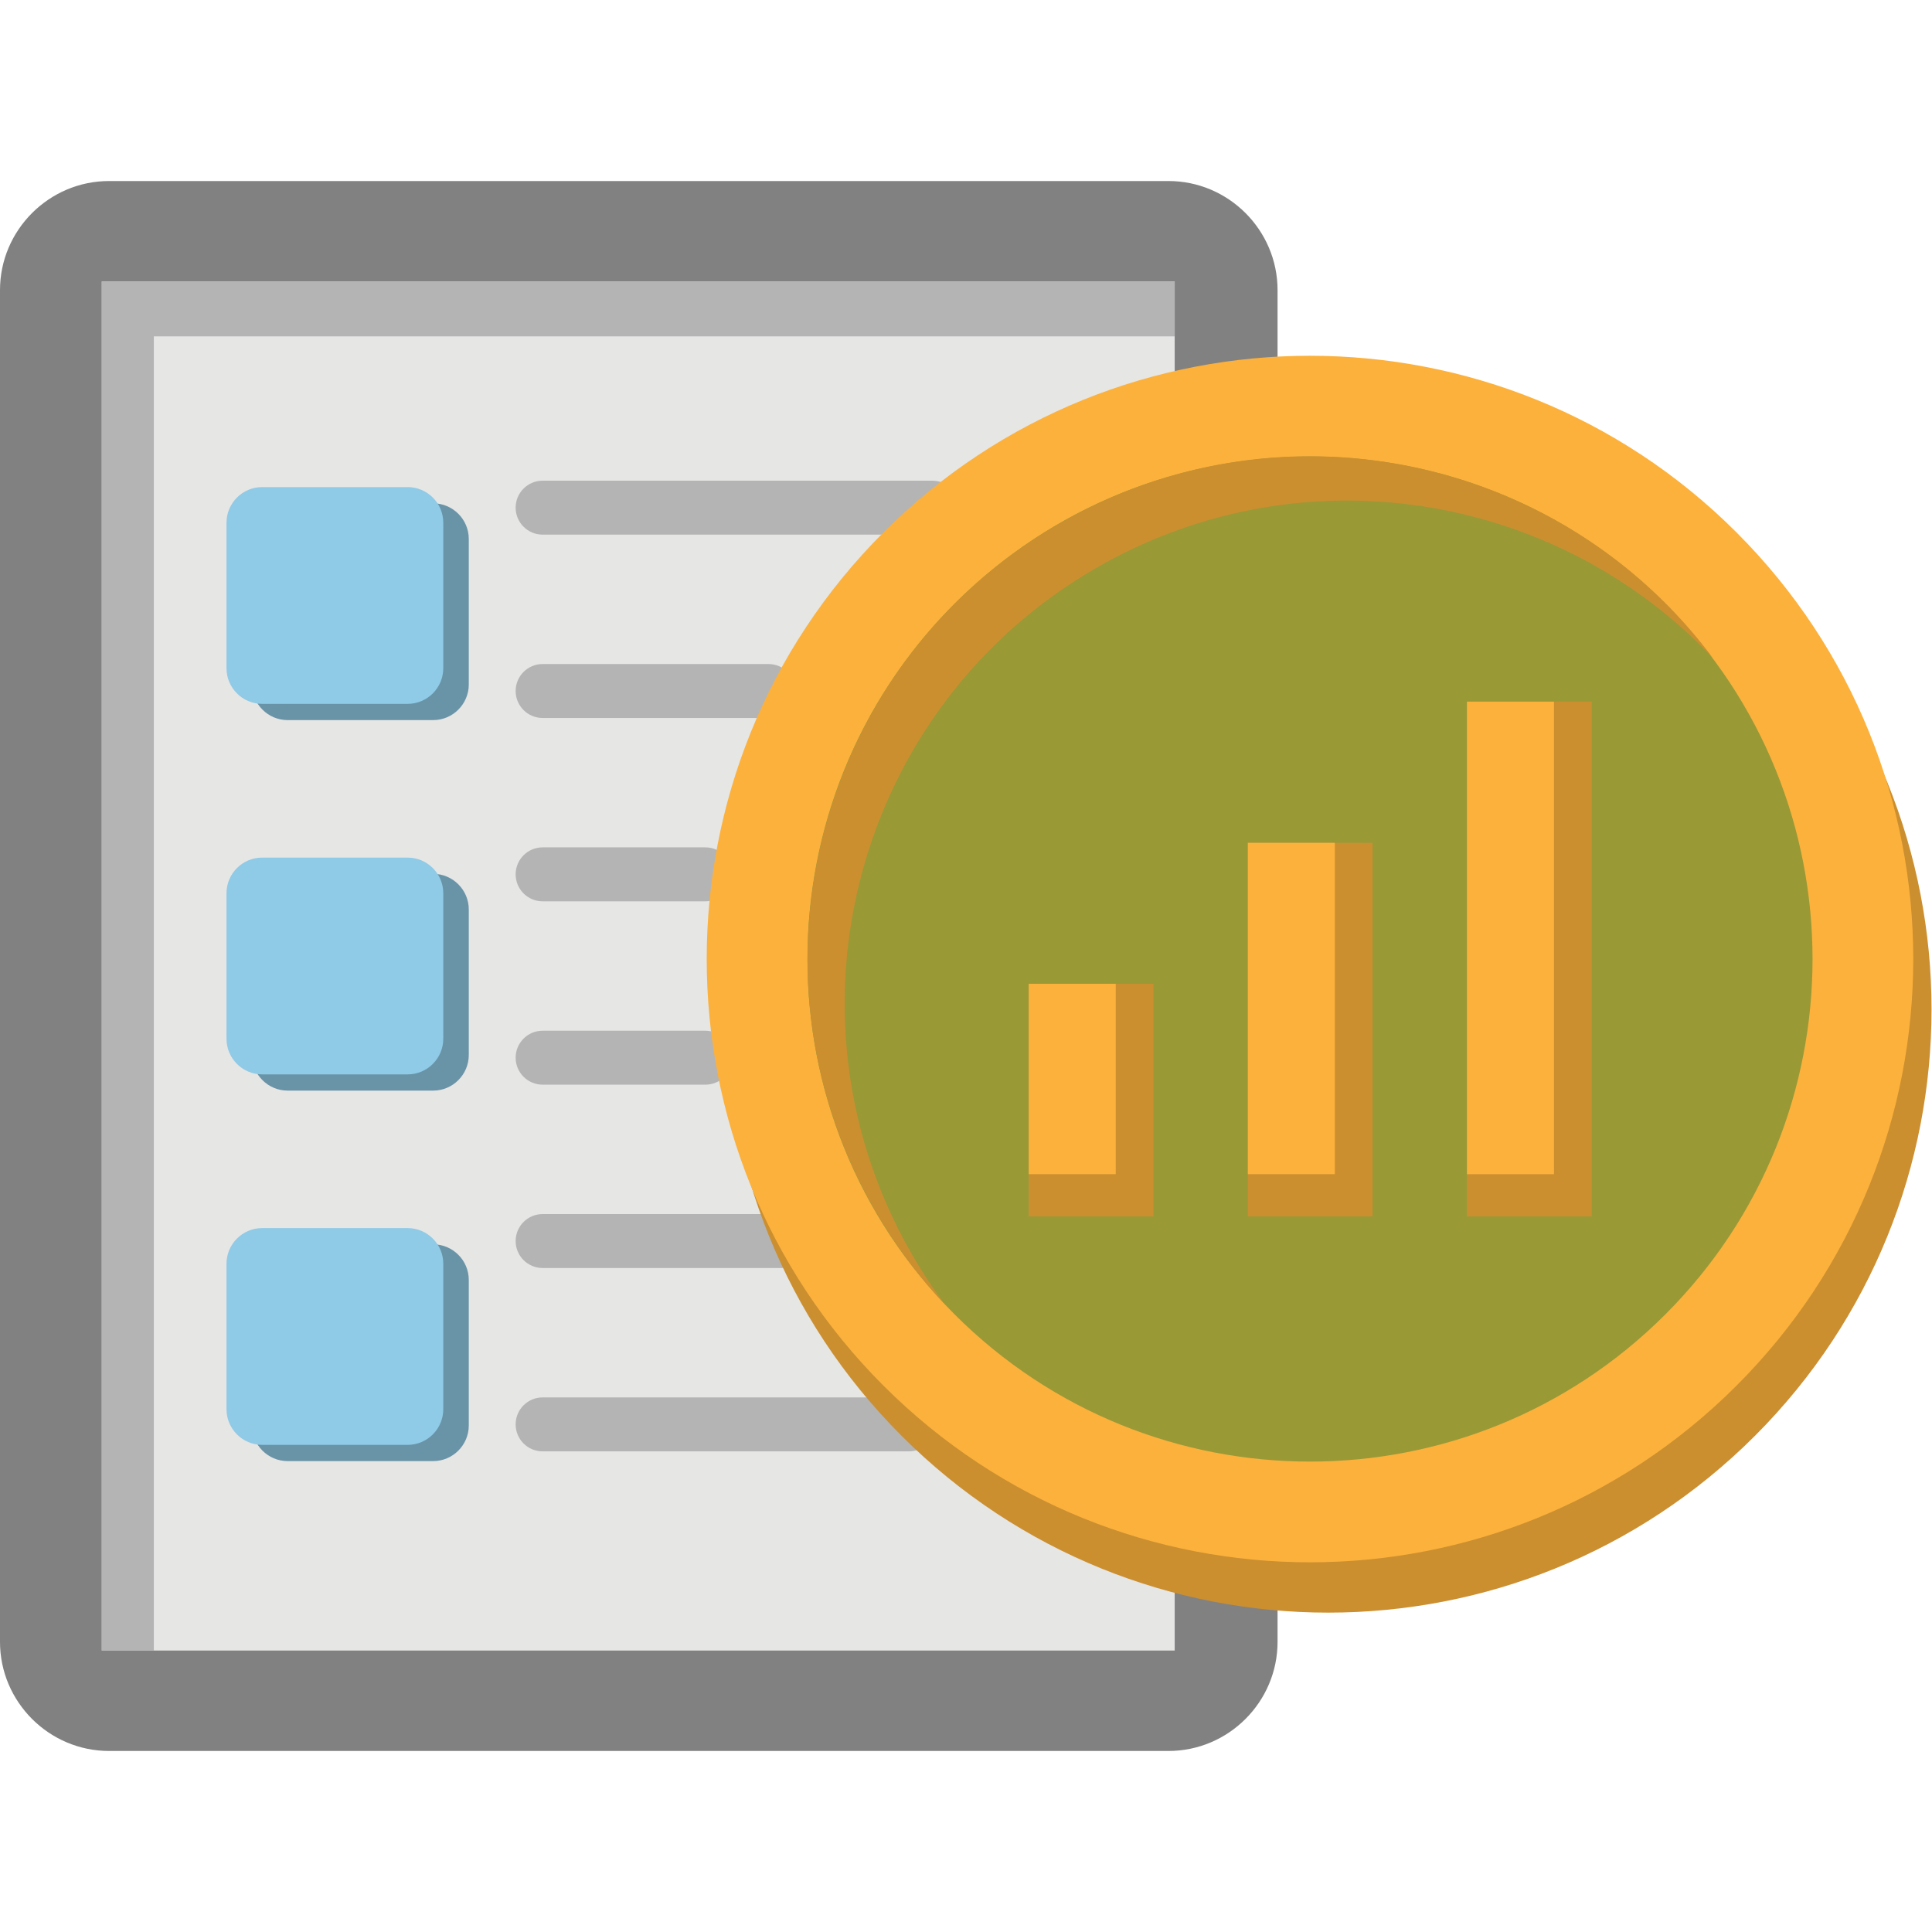 <svg width="157" height="157" viewBox="0 0 157 157" fill="none" xmlns="http://www.w3.org/2000/svg">
<g clip-path="url(#clip0_2032_234)">
<path fill-rule="evenodd" clip-rule="evenodd" d="M8.864 14.711H94.954C99.83 14.711 103.818 18.699 103.818 23.575V133.425C103.818 138.301 99.83 142.289 94.954 142.289H8.864C3.988 142.289 0 138.301 0 133.425V23.575C0 18.699 3.988 14.711 8.864 14.711Z" fill="#818181"/>
<path fill-rule="evenodd" clip-rule="evenodd" d="M8.271 22.869H95.459V134.128H8.271V22.869Z" fill="#E6E6E5"/>
<path fill-rule="evenodd" clip-rule="evenodd" d="M44.095 43.445C42.883 43.445 41.903 42.462 41.903 41.253C41.903 40.041 42.886 39.062 44.095 39.062H75.762C76.974 39.062 77.954 40.044 77.954 41.253C77.954 42.465 76.971 43.445 75.762 43.445H44.095ZM44.095 117.942C42.883 117.942 41.903 116.959 41.903 115.75C41.903 114.538 42.886 113.558 44.095 113.558H73.872C75.084 113.558 76.063 114.541 76.063 115.75C76.063 116.962 75.081 117.942 73.872 117.942H44.095ZM44.095 103.042C42.883 103.042 41.903 102.059 41.903 100.851C41.903 99.638 42.886 98.659 44.095 98.659H63.645C64.857 98.659 65.836 99.642 65.836 100.851C65.836 102.063 64.854 103.042 63.645 103.042H44.095ZM44.095 88.143C42.883 88.143 41.903 87.16 41.903 85.951C41.903 84.739 42.886 83.76 44.095 83.76H57.321C58.533 83.76 59.512 84.742 59.512 85.951C59.512 87.163 58.53 88.143 57.321 88.143H44.095ZM44.095 73.244C42.883 73.244 41.903 72.261 41.903 71.052C41.903 69.84 42.886 68.86 44.095 68.86H57.321C58.533 68.86 59.512 69.843 59.512 71.052C59.512 72.264 58.53 73.244 57.321 73.244H44.095ZM44.095 58.344C42.883 58.344 41.903 57.362 41.903 56.153C41.903 54.941 42.886 53.961 44.095 53.961H62.448C63.66 53.961 64.64 54.944 64.64 56.153C64.64 57.365 63.657 58.344 62.448 58.344H44.095Z" fill="#B4B4B4"/>
<path fill-rule="evenodd" clip-rule="evenodd" d="M12.501 27.334H95.459V22.869H8.271V134.131H12.501V27.334Z" fill="#B4B4B4"/>
<path d="M142.603 116.688C161.748 97.543 161.748 66.503 142.603 47.358C123.458 28.213 92.418 28.213 73.273 47.358C54.128 66.503 54.128 97.543 73.273 116.688C92.418 135.833 123.458 135.833 142.603 116.688Z" fill="#CB8F30"/>
<path d="M141.118 112.599C160.263 93.454 160.263 62.414 141.118 43.269C121.973 24.124 90.933 24.124 71.788 43.269C52.643 62.414 52.643 93.454 71.788 112.599C90.933 131.744 121.973 131.744 141.118 112.599Z" fill="#FCB13C"/>
<path d="M135.331 106.812C151.279 90.863 151.279 65.005 135.331 49.057C119.382 33.108 93.524 33.108 77.576 49.057C61.627 65.005 61.627 90.863 77.576 106.812C93.524 122.76 119.382 122.76 135.331 106.812Z" fill="#999936"/>
<path fill-rule="evenodd" clip-rule="evenodd" d="M129.349 70.961V98.853H119.21V70.961V57.016H129.349V70.961ZM83.596 79.944H93.735V98.853H83.596V79.944ZM111.542 68.49H101.403V98.853H111.542V68.49Z" fill="#CB8F30"/>
<path fill-rule="evenodd" clip-rule="evenodd" d="M119.21 95.415V70.961V57.016H126.281V67.526V95.418H119.21V95.415ZM90.668 79.944V95.415H83.596V79.944H90.668ZM101.403 95.415H108.474V68.49H101.403V95.415Z" fill="#FCB13C"/>
<path fill-rule="evenodd" clip-rule="evenodd" d="M74.12 101.956C62.841 82.419 69.535 57.44 89.069 46.161C91.006 45.043 92.997 44.101 95.026 43.329C97.732 42.299 100.502 41.577 103.287 41.15C116.418 39.134 129.942 43.665 139.202 53.487C130.671 42.035 116.962 36.141 103.287 37.2C100.517 37.413 97.748 37.916 95.026 38.713C91.955 39.611 88.943 40.889 86.052 42.559C66.514 53.838 59.823 78.817 71.102 98.354C72.725 101.164 74.631 103.711 76.766 105.975C75.815 104.703 74.933 103.362 74.12 101.956Z" fill="#CB8F30"/>
<path fill-rule="evenodd" clip-rule="evenodd" d="M20.479 73.903V85.734C20.479 87.326 21.782 88.626 23.371 88.626H35.203C36.794 88.626 38.094 87.323 38.094 85.734V73.903C38.094 72.311 36.791 71.011 35.203 71.011H23.371C21.779 71.011 20.479 72.311 20.479 73.903ZM20.479 43.794V55.625C20.479 57.217 21.782 58.517 23.371 58.517H35.203C36.794 58.517 38.094 57.214 38.094 55.625V43.794C38.094 42.202 36.791 40.902 35.203 40.902H23.371C21.779 40.902 20.479 42.205 20.479 43.794ZM20.479 104.009V115.841C20.479 117.433 21.782 118.733 23.371 118.733H35.203C36.794 118.733 38.094 117.43 38.094 115.841V104.009C38.094 102.417 36.791 101.117 35.203 101.117H23.371C21.779 101.117 20.479 102.42 20.479 104.009Z" fill="#6994A7"/>
<path fill-rule="evenodd" clip-rule="evenodd" d="M18.407 72.584V84.416C18.407 86.008 19.71 87.308 21.299 87.308H33.13C34.722 87.308 36.022 86.005 36.022 84.416V72.584C36.022 70.992 34.719 69.692 33.13 69.692H21.299C19.707 69.692 18.407 70.992 18.407 72.584ZM18.407 42.475V54.306C18.407 55.898 19.71 57.198 21.299 57.198H33.13C34.722 57.198 36.022 55.895 36.022 54.306V42.475C36.022 40.883 34.719 39.583 33.13 39.583H21.299C19.707 39.583 18.407 40.886 18.407 42.475ZM18.407 102.691V114.522C18.407 116.114 19.71 117.414 21.299 117.414H33.13C34.722 117.414 36.022 116.111 36.022 114.522V102.691C36.022 101.099 34.719 99.799 33.13 99.799H21.299C19.707 99.799 18.407 101.102 18.407 102.691Z" fill="#8FCAE6"/>
</g>
<defs>
<clipPath id="clip0_2032_234">
<rect width="157" height="157" fill="white"/>
</clipPath>
</defs>
</svg>
